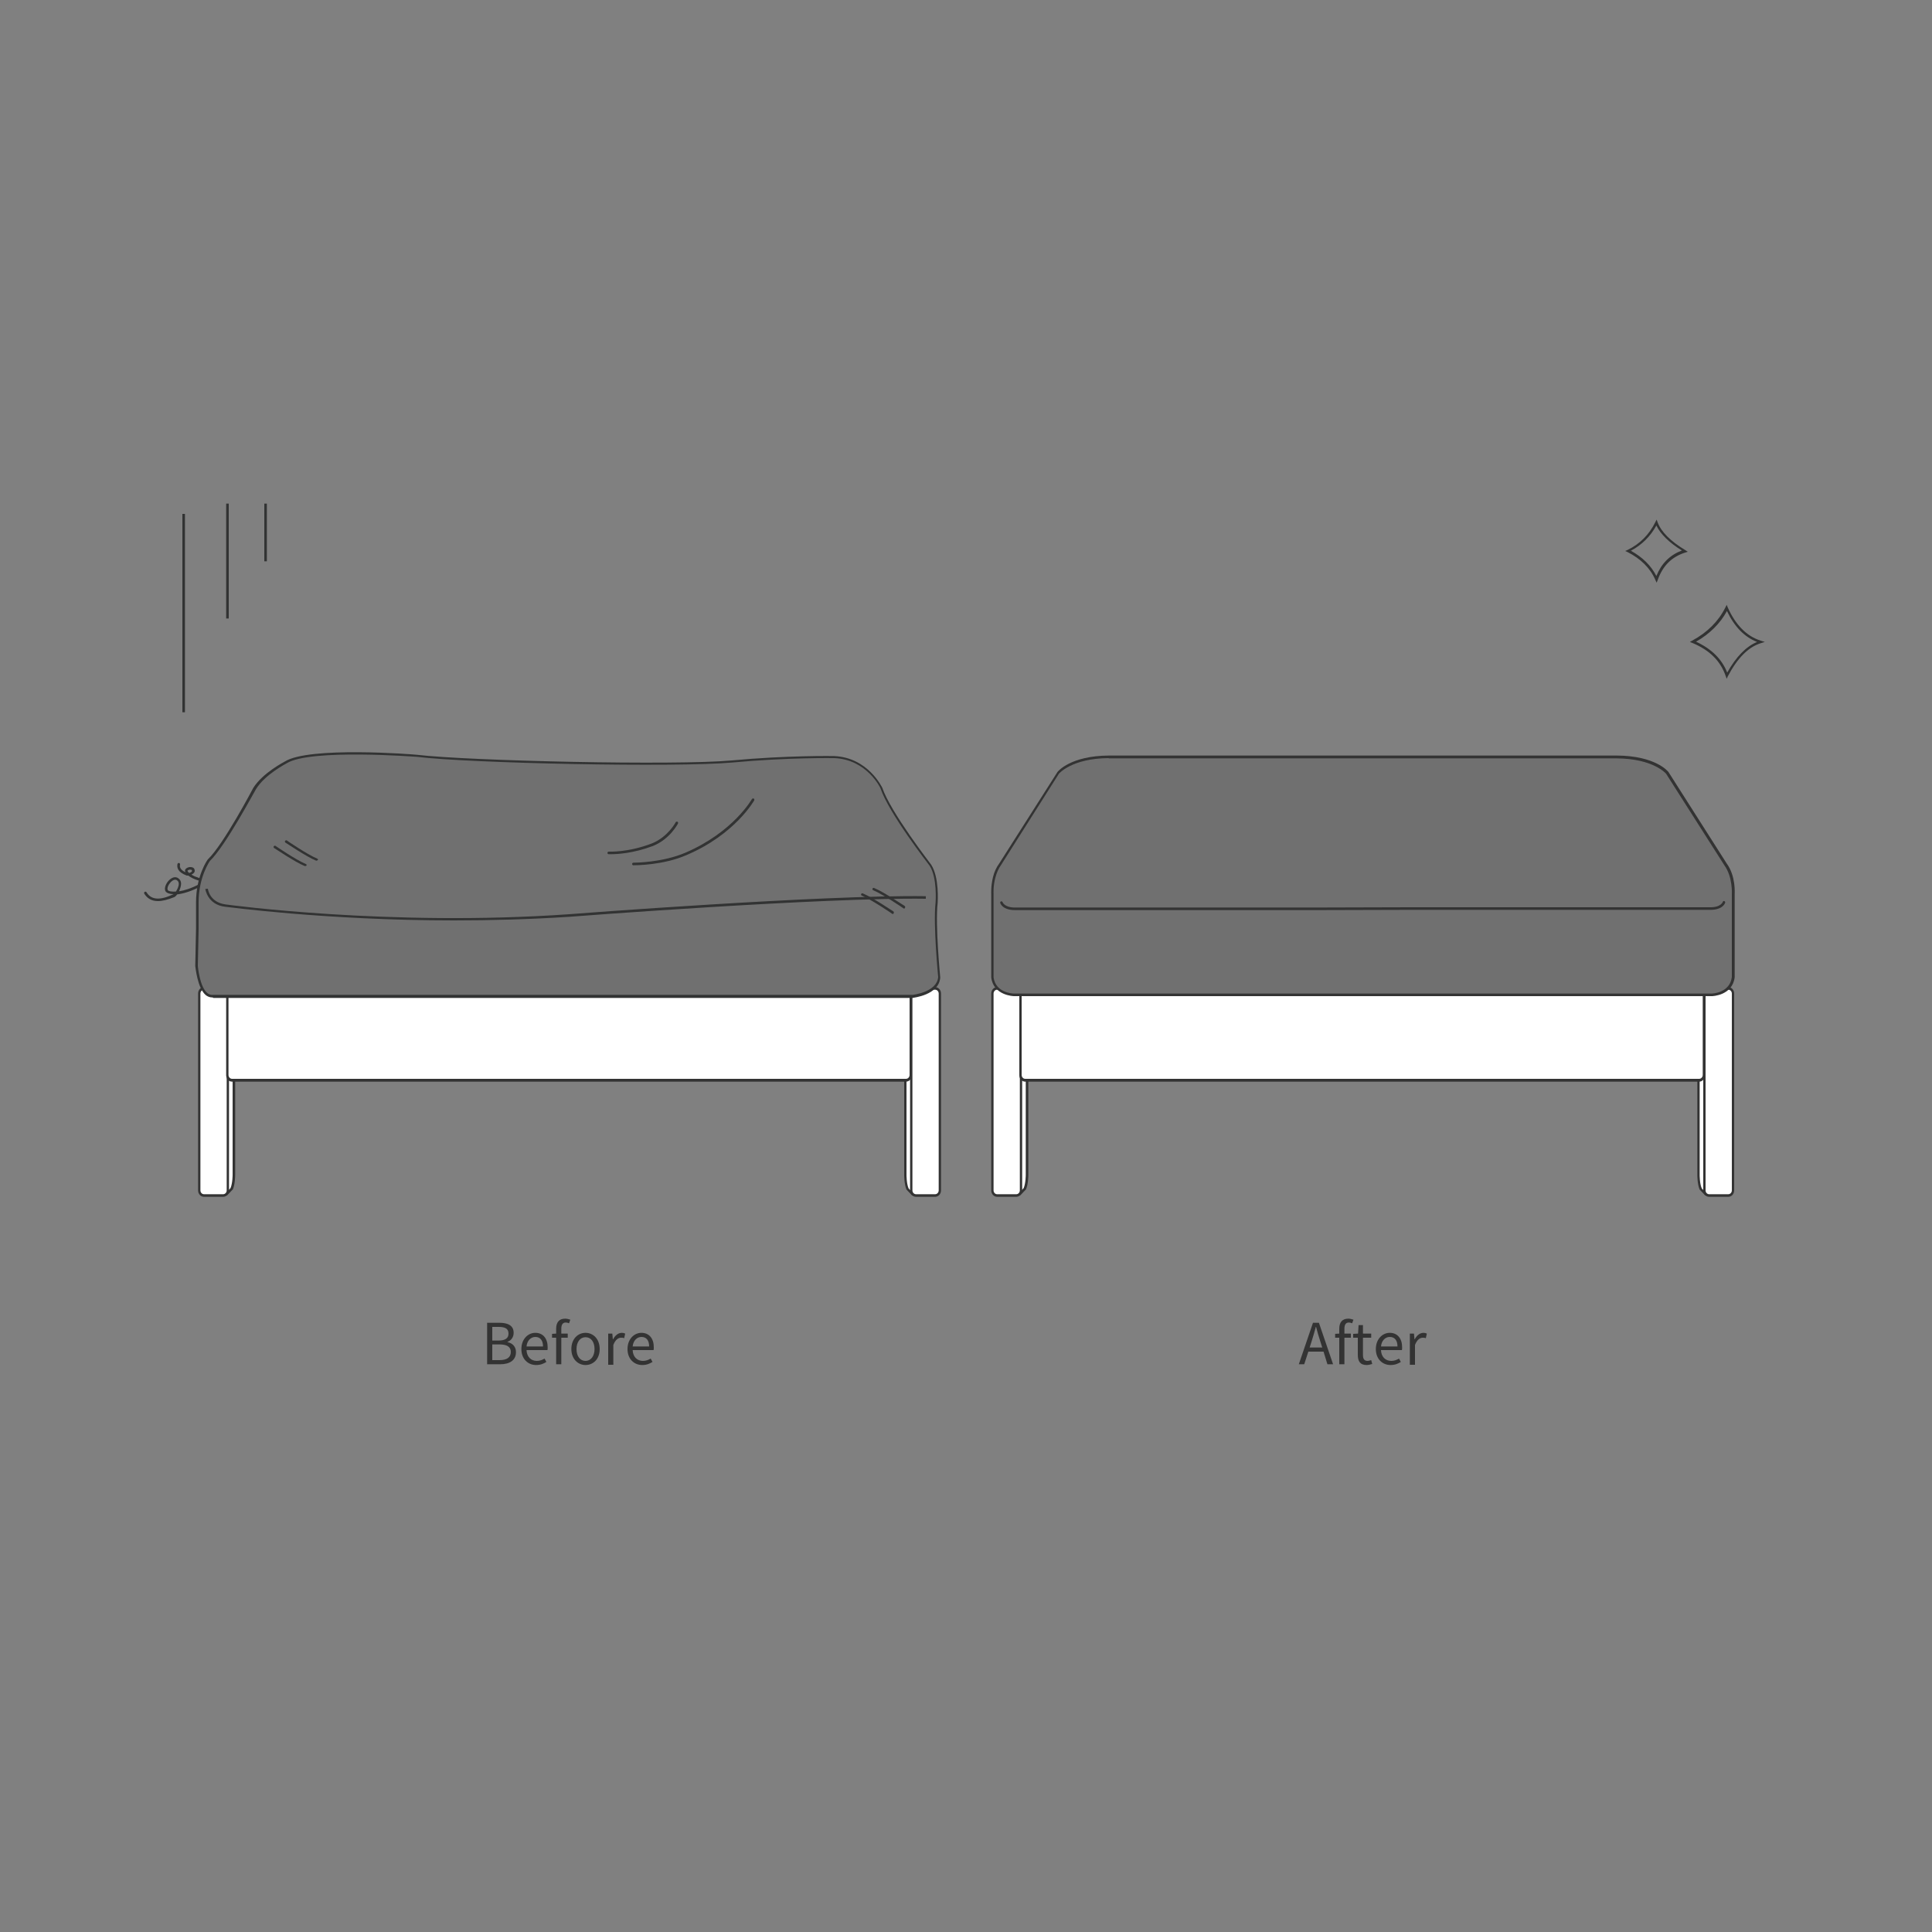 <?xml version="1.0" encoding="utf-8"?>
<!-- Generator: Adobe Illustrator 27.1.1, SVG Export Plug-In . SVG Version: 6.00 Build 0)  -->
<svg version="1.1" id="レイヤー_2" xmlns="http://www.w3.org/2000/svg" xmlns:xlink="http://www.w3.org/1999/xlink" x="0px"
	 y="0px" viewBox="0 0 750 750" style="enable-background:new 0 0 750 750;" xml:space="preserve">
<rect x="0" y="0" width="750" height="750" fill="#808080" stroke="none"/>
<style type="text/css">
	.st0{fill:#333333;}
	.st1{fill:#323333;}
	.st2{fill:#FFFFFF;}
	.st3{fill:#707070;}
	.st4{fill:none;}
</style>
<g>
	<g>
		<path class="st0" d="M189.1,513.5h4.8c3.3,0,5.5,1.1,5.5,3.9c0,1.6-0.9,3-2.4,3.5v0.1c1.9,0.4,3.3,1.7,3.3,3.9
			c0,3.2-2.5,4.7-6.1,4.7h-5.1V513.5z M193.5,520.4c2.8,0,3.9-1,3.9-2.7c0-1.9-1.3-2.6-3.8-2.6h-2.5v5.3H193.5z M193.9,528
			c2.8,0,4.4-1,4.4-3.2c0-2-1.6-2.9-4.4-2.9h-2.8v6.1H193.9z"/>
		<path class="st0" d="M202.4,523.7c0-3.9,2.6-6.3,5.4-6.3c3,0,4.8,2.2,4.8,5.6c0,0.4,0,0.9-0.1,1.1h-8.1c0.1,2.6,1.7,4.2,4,4.2
			c1.2,0,2.1-0.4,3-0.9l0.7,1.3c-1.1,0.7-2.3,1.2-4,1.2C205,529.9,202.4,527.6,202.4,523.7z M210.8,522.7c0-2.4-1.1-3.7-3-3.7
			c-1.7,0-3.2,1.4-3.4,3.7H210.8z"/>
		<path class="st0" d="M220.9,513.7c-0.4-0.2-0.9-0.3-1.3-0.3c-1.1,0-1.7,0.8-1.7,2.4v1.9h2.5v1.6h-2.5v10.3h-2v-10.3h-1.6v-1.5
			l1.6-0.1v-1.9c0-2.4,1.1-3.9,3.5-3.9c0.7,0,1.4,0.2,2,0.4L220.9,513.7z"/>
		<path class="st0" d="M221.8,523.7c0-4,2.6-6.3,5.5-6.3s5.5,2.3,5.5,6.3c0,4-2.6,6.2-5.5,6.2S221.8,527.6,221.8,523.7z
			 M230.8,523.7c0-2.8-1.4-4.6-3.5-4.6s-3.5,1.9-3.5,4.6c0,2.8,1.4,4.6,3.5,4.6S230.8,526.4,230.8,523.7z"/>
		<path class="st0" d="M236,517.7h1.7l0.2,2.2h0.1c0.8-1.5,2-2.5,3.4-2.5c0.5,0,0.9,0.1,1.3,0.3l-0.4,1.8c-0.4-0.2-0.7-0.2-1.2-0.2
			c-1,0-2.2,0.7-3,2.8v7.7h-2V517.7z"/>
		<path class="st0" d="M243.6,523.7c0-3.9,2.6-6.3,5.4-6.3c3,0,4.8,2.2,4.8,5.6c0,0.4,0,0.9-0.1,1.1h-8.1c0.1,2.6,1.7,4.2,4,4.2
			c1.2,0,2.1-0.4,3-0.9l0.7,1.3c-1.1,0.7-2.3,1.2-4,1.2C246.2,529.9,243.6,527.6,243.6,523.7z M252,522.7c0-2.4-1.1-3.7-3-3.7
			c-1.7,0-3.2,1.4-3.4,3.7H252z"/>
	</g>
</g>
<g>
	<g>
		<path class="st0" d="M513.8,524.7h-5.9l-1.6,4.9h-2.1l5.5-16.1h2.3l5.5,16.1h-2.2L513.8,524.7z M513.3,523.1l-0.8-2.5
			c-0.6-1.8-1.1-3.6-1.6-5.5h-0.1c-0.5,1.9-1,3.6-1.6,5.5l-0.8,2.5H513.3z"/>
		<path class="st0" d="M524.9,513.7c-0.4-0.2-0.9-0.3-1.3-0.3c-1.1,0-1.7,0.8-1.7,2.4v1.9h2.5v1.6h-2.5v10.3h-2v-10.3h-1.6v-1.5
			l1.6-0.1v-1.9c0-2.4,1.1-3.9,3.5-3.9c0.7,0,1.4,0.2,2,0.4L524.9,513.7z"/>
		<path class="st0" d="M527.1,525.9v-6.6h-1.8v-1.5l1.9-0.1l0.2-3.3h1.7v3.3h3.2v1.6h-3.2v6.7c0,1.5,0.5,2.3,1.8,2.3
			c0.4,0,1-0.2,1.4-0.3l0.4,1.5c-0.7,0.2-1.5,0.4-2.2,0.4C527.9,529.9,527.1,528.3,527.1,525.9z"/>
		<path class="st0" d="M534.1,523.7c0-3.9,2.6-6.3,5.4-6.3c3,0,4.8,2.2,4.8,5.6c0,0.4,0,0.9-0.1,1.1h-8.1c0.1,2.6,1.7,4.2,4,4.2
			c1.2,0,2.1-0.4,3-0.9l0.7,1.3c-1.1,0.7-2.3,1.2-4,1.2C536.7,529.9,534.1,527.6,534.1,523.7z M542.5,522.7c0-2.4-1.1-3.7-3-3.7
			c-1.7,0-3.2,1.4-3.4,3.7H542.5z"/>
		<path class="st0" d="M547.2,517.7h1.7l0.2,2.2h0.1c0.8-1.5,2-2.5,3.4-2.5c0.5,0,0.9,0.1,1.3,0.3l-0.4,1.8
			c-0.4-0.2-0.7-0.2-1.2-0.2c-1,0-2.2,0.7-3,2.8v7.7h-2V517.7z"/>
	</g>
</g>
<path class="st1" d="M643.1,226.2l-0.5-1.1c-2-4.6-5.7-8.2-10.8-10.8l-0.9-0.4l0.9-0.4c4.9-2.4,8.4-6,10.8-10.8l0.5-1l0.4,1.1
	c1.4,3.7,5,7.3,10.8,10.8l0.9,0.6l-1,0.3c-5.3,1.7-8.7,5.1-10.7,10.7L643.1,226.2z M633.1,213.8c4.5,2.5,7.8,5.7,9.9,9.8
	c2-4.9,5.2-8.1,9.9-9.9c-5-3.1-8.3-6.4-9.9-9.7C640.7,208.2,637.4,211.5,633.1,213.8z"/>
<path class="st1" d="M670.3,263.5l-0.4-1.1c-2-5.8-6.2-10-12.9-12.8l-1-0.4l0.9-0.5c5.9-3.2,10.2-7.5,12.9-12.9l0.5-1l0.4,1
	c3.1,6.9,7.4,11.2,12.8,12.9l1.6,0.5l-1.6,0.5c-4.8,1.5-9,5.7-12.8,12.9L670.3,263.5z M658.4,249.1c6,2.8,10,6.7,12.1,12
	c3.5-6.2,7.3-10.1,11.6-11.9c-4.9-1.9-8.8-5.9-11.7-12C667.8,242,663.7,246.1,658.4,249.1z"/>
<rect x="102.6" y="195.5" class="st1" width="1" height="22.4"/>
<rect x="87.8" y="195.5" class="st1" width="1" height="44.6"/>
<rect x="70.8" y="199.5" class="st1" width="1" height="77"/>
<g>
	<g>
		<g>
			<path class="st2" d="M659.3,384.7v71.4c0,0,0,3.4,0.9,5.4l2,2.1v-79.4L659.3,384.7z"/>
			<path class="st0" d="M662.2,464.1c-0.1,0-0.2,0-0.3-0.1l-2-2.1c0,0-0.1-0.1-0.1-0.1c-0.9-2.1-0.9-5.5-0.9-5.6v-71.4
				c0-0.2,0.2-0.5,0.4-0.5l2.9-0.5c0.1,0,0.3,0,0.4,0.1c0.1,0.1,0.2,0.2,0.2,0.4v79.4c0,0.2-0.1,0.4-0.3,0.5
				C662.3,464.1,662.2,464.1,662.2,464.1z M660.6,461.3l1.1,1.2v-77.7l-1.9,0.3v71C659.8,456.2,659.8,459.4,660.6,461.3z"/>
		</g>
		<g>
			<path class="st2" d="M670.7,464.1h-7.1c-1.1,0-2-0.9-2-2v-76.4c0-1.1,0.9-2,2-2h7.1c1.1,0,2,0.9,2,2v76.4
				C672.7,463.2,671.8,464.1,670.7,464.1z"/>
			<path class="st0" d="M670.9,464.6h-7.4c-1.3,0-2.3-1.1-2.3-2.5v-76.4c0-1.4,1-2.5,2.3-2.5h7.4c1.3,0,2.3,1.1,2.3,2.5v76.4
				C673.2,463.5,672.2,464.6,670.9,464.6z M663.5,384.2c-0.8,0-1.4,0.7-1.4,1.5v76.4c0,0.8,0.6,1.5,1.4,1.5h7.4
				c0.8,0,1.4-0.7,1.4-1.5v-76.4c0-0.8-0.6-1.5-1.4-1.5H663.5z"/>
		</g>
	</g>
	<g>
		<g>
			<path class="st2" d="M398.6,384.7v71.4c0,0,0,3.4-0.9,5.4l-2,2.1v-79.4L398.6,384.7z"/>
			<path class="st0" d="M395.8,464.1c-0.1,0-0.1,0-0.2,0c-0.2-0.1-0.3-0.3-0.3-0.5v-79.4c0-0.1,0.1-0.3,0.2-0.4
				c0.1-0.1,0.2-0.1,0.4-0.1l2.9,0.5c0.2,0,0.4,0.2,0.4,0.5v71.4c0,0.1,0,3.5-0.9,5.6c0,0.1-0.1,0.1-0.1,0.1l-2,2.1
				C396,464,395.9,464.1,395.8,464.1z M396.3,384.7v77.7l1.1-1.2c0.8-1.9,0.8-5.1,0.8-5.1v-71L396.3,384.7z"/>
		</g>
		<g>
			<path class="st2" d="M387.2,464.1h7.1c1.1,0,2-0.9,2-2v-76.4c0-1.1-0.9-2-2-2h-7.1c-1.1,0-2,0.9-2,2v76.4
				C385.2,463.2,386.1,464.1,387.2,464.1z"/>
			<path class="st0" d="M394.5,464.6h-7.4c-1.3,0-2.3-1.1-2.3-2.5v-76.4c0-1.4,1-2.5,2.3-2.5h7.4c1.3,0,2.3,1.1,2.3,2.5v76.4
				C396.8,463.5,395.8,464.6,394.5,464.6z M387.1,384.2c-0.8,0-1.4,0.7-1.4,1.5v76.4c0,0.8,0.6,1.5,1.4,1.5h7.4
				c0.8,0,1.4-0.7,1.4-1.5v-76.4c0-0.8-0.6-1.5-1.4-1.5H387.1z"/>
		</g>
	</g>
	<path class="st2" d="M398.1,419.4h261.3c1.1,0,2-0.9,2-2v-31.6c0-1.1-0.9-2-2-2H398.1c-1.1,0-2,0.9-2,2v31.6
		C396.1,418.5,397,419.4,398.1,419.4z"/>
	<path class="st0" d="M659.6,419.9H398c-1.3,0-2.3-1.1-2.3-2.5v-31.6c0-1.4,1-2.5,2.3-2.5h261.6c1.3,0,2.3,1.1,2.3,2.5v31.6
		C661.9,418.7,660.9,419.9,659.6,419.9z M398,384.2c-0.8,0-1.4,0.7-1.4,1.5v31.6c0,0.8,0.6,1.5,1.4,1.5h261.6c0.8,0,1.4-0.7,1.4-1.5
		v-31.6c0-0.8-0.6-1.5-1.4-1.5H398z"/>
	<path class="st3" d="M554.1,386.2h110.3c0,0,7.5-0.2,8.3-6.8V347c0,0,0.5-6.7-3-11.5L647.2,300c0,0-4.8-6.1-19.6-6.2h-71.8h-53.5
		h-71.8c-14.8,0.1-19.6,6.2-19.6,6.2l-22.6,35.5c-1.1,1.6-1.9,3.3-2.3,5c-0.9,3.5-0.7,6.5-0.7,6.5v32.3c0.9,6.7,8.3,6.8,8.3,6.8
		h110.3H554.1z"/>
	<path class="st0" d="M554.1,386.7H393.6c-0.1,0-7.9-0.2-8.8-7.2l0-32.4c0-0.1-0.2-3.1,0.7-6.7c0.5-2,1.3-3.7,2.4-5.2l22.6-35.5
		c0.2-0.3,5.1-6.3,20-6.4h197.2c14.9,0.1,19.8,6.1,20,6.4l22.6,35.5c3.6,4.9,3.1,11.6,3.1,11.9l0,32.3c-0.9,7.1-8.7,7.3-8.8,7.3
		H554.1z M430.4,294.3c-14.4,0.1-19.2,6-19.3,6l-22.5,35.5c-1,1.4-1.7,3-2.2,4.9c-0.9,3.3-0.7,6.3-0.7,6.3l0,32.4
		c0.8,6.1,7.6,6.3,7.9,6.3h270.8c0.3,0,7.1-0.2,7.9-6.4l0-32.2c0-0.1,0.4-6.6-2.9-11.2l-22.6-35.5c0,0-4.8-5.9-19.2-6H430.4z"/>
	<path class="st3" d="M669.2,350.2c0,0-0.7,2.5-5.5,2.4h-117l-35.4,0.1h-117c-4.8,0.1-5.5-2.4-5.5-2.4"/>
	<path class="st0" d="M394,353.3c-4.9,0-5.7-2.7-5.7-2.8c-0.1-0.3,0.1-0.5,0.3-0.6c0.2-0.1,0.5,0.1,0.6,0.3c0,0,0.7,2.2,5.1,2.1h117
		l35.4-0.1h117c4.4,0.1,5.1-2.1,5.1-2.1c0.1-0.3,0.3-0.4,0.6-0.3c0.2,0.1,0.4,0.4,0.3,0.6c0,0.1-0.8,2.9-6,2.8h-117l-35.4,0.1h-117
		C394.2,353.3,394.1,353.3,394,353.3z"/>
</g>
<g>
	<path class="st1" d="M61.3,349.8c-2.8,0-4.4-1.4-5.3-2.9c-0.1-0.2-0.1-0.5,0.2-0.7c0.2-0.1,0.5-0.1,0.7,0.2c1.8,3,5.3,3.2,10.5,0.7
		c0,0,0,0,0,0c-1.5,0-2.5-0.4-3-0.9c-0.8-1-0.2-2.7,0.7-3.9c1.2-1.5,2.6-2.1,3.7-1.6c1,0.5,1.5,1.3,1.5,2.4c0,0.9-0.4,2-0.8,2.9
		c2-0.3,4.7-1.1,7.9-2.8c0.2-0.1,0.5,0,0.7,0.2c0.1,0.2,0,0.5-0.2,0.7c-3.6,1.9-6.7,2.8-9.1,3.1c-0.4,0.5-0.7,0.8-1,1
		C65.1,349.3,63,349.8,61.3,349.8z M68,341.5c-0.7,0-1.5,0.6-2.1,1.4c-0.8,1-1.1,2.2-0.7,2.7c0.3,0.4,1.4,0.6,3.1,0.5
		c0.5-0.8,1.1-2,1.1-3c0-0.7-0.3-1.2-0.9-1.5C68.3,341.5,68.2,341.5,68,341.5z"/>
	<path class="st1" d="M77.1,341.8c0,0-0.1,0-0.1,0c-1.7-0.5-3-1.2-3.9-1.9c-0.3,0-0.5,0-0.6,0c-3.5-1.3-3.9-3.1-3.6-4.5
		c0.1-0.3,0.3-0.4,0.6-0.4c0.3,0.1,0.4,0.3,0.4,0.6c-0.3,1.2,0.4,2.2,2.1,3c-0.1-0.2-0.2-0.5-0.2-0.7c0.1-0.6,0.7-1.1,1.7-1.3
		c1-0.1,1.8,0.2,2,0.9c0.2,0.6,0.1,1.1-0.4,1.5c-0.2,0.2-0.5,0.4-0.8,0.5c0.7,0.5,1.7,0.9,2.9,1.3c0.3,0.1,0.4,0.4,0.3,0.6
		C77.5,341.7,77.3,341.8,77.1,341.8z M73.8,337.6c-0.1,0-0.2,0-0.2,0c-0.5,0.1-0.8,0.3-0.8,0.4c0,0.2,0.2,0.5,0.6,0.9
		c0.4-0.1,0.8-0.3,1-0.5c0.1-0.1,0.2-0.3,0.1-0.5C74.4,337.6,74.1,337.6,73.8,337.6z"/>
	<g>
		<g>
			<g>
				<path class="st2" d="M351.5,384.7v71.4c0,0,0,3.4,0.9,5.4l2,2.1v-79.4L351.5,384.7z"/>
				<path class="st0" d="M354.3,464.1c-0.1,0-0.2,0-0.3-0.1l-2-2.1c0,0-0.1-0.1-0.1-0.1c-0.9-2.1-0.9-5.5-0.9-5.6v-71.4
					c0-0.2,0.2-0.5,0.4-0.5l2.9-0.5c0.1,0,0.3,0,0.4,0.1c0.1,0.1,0.2,0.2,0.2,0.4v79.4c0,0.2-0.1,0.4-0.3,0.5
					C354.4,464.1,354.4,464.1,354.3,464.1z M352.7,461.3l1.1,1.2v-77.7l-1.9,0.3v71C351.9,456.2,351.9,459.4,352.7,461.3z"/>
			</g>
			<g>
				<path class="st2" d="M362.8,464.1h-7.1c-1.1,0-2-0.9-2-2v-76.4c0-1.1,0.9-2,2-2h7.1c1.1,0,2,0.9,2,2v76.4
					C364.8,463.2,363.9,464.1,362.8,464.1z"/>
				<path class="st0" d="M363,464.6h-7.4c-1.3,0-2.3-1.1-2.3-2.5v-76.4c0-1.4,1-2.5,2.3-2.5h7.4c1.3,0,2.3,1.1,2.3,2.5v76.4
					C365.3,463.5,364.3,464.6,363,464.6z M355.6,384.2c-0.8,0-1.4,0.7-1.4,1.5v76.4c0,0.8,0.6,1.5,1.4,1.5h7.4
					c0.8,0,1.4-0.7,1.4-1.5v-76.4c0-0.8-0.6-1.5-1.4-1.5H355.6z"/>
			</g>
		</g>
		<g>
			<g>
				<path class="st2" d="M90.8,384.7v71.4c0,0,0,3.4-0.9,5.4l-2,2.1v-79.4L90.8,384.7z"/>
				<path class="st0" d="M87.9,464.1c-0.1,0-0.1,0-0.2,0c-0.2-0.1-0.3-0.3-0.3-0.5v-79.4c0-0.1,0.1-0.3,0.2-0.4
					c0.1-0.1,0.2-0.1,0.4-0.1l2.9,0.5c0.2,0,0.4,0.2,0.4,0.5v71.4c0,0.1,0,3.5-0.9,5.6c0,0.1-0.1,0.1-0.1,0.1l-2,2.1
					C88.1,464,88,464.1,87.9,464.1z M88.4,384.7v77.7l1.1-1.2c0.8-1.9,0.8-5.1,0.8-5.1v-71L88.4,384.7z"/>
			</g>
			<g>
				<path class="st2" d="M79.4,464.1h7.1c1.1,0,2-0.9,2-2v-76.4c0-1.1-0.9-2-2-2h-7.1c-1.1,0-2,0.9-2,2v76.4
					C77.4,463.2,78.3,464.1,79.4,464.1z"/>
				<path class="st0" d="M86.6,464.6h-7.4c-1.3,0-2.3-1.1-2.3-2.5v-76.4c0-1.4,1-2.5,2.3-2.5h7.4c1.3,0,2.3,1.1,2.3,2.5v76.4
					C88.9,463.5,87.9,464.6,86.6,464.6z M79.2,384.2c-0.8,0-1.4,0.7-1.4,1.5v76.4c0,0.8,0.6,1.5,1.4,1.5h7.4c0.8,0,1.4-0.7,1.4-1.5
					v-76.4c0-0.8-0.6-1.5-1.4-1.5H79.2z"/>
			</g>
		</g>
		<g>
			<path class="st2" d="M90.2,419.4h261.3c1.1,0,2-0.9,2-2v-31.6c0-1.1-0.9-2-2-2H90.2c-1.1,0-2,0.9-2,2v31.6
				C88.2,418.5,89.1,419.4,90.2,419.4z"/>
			<path class="st0" d="M351.7,419.9H90.1c-1.3,0-2.3-1.1-2.3-2.5v-31.6c0-1.4,1-2.5,2.3-2.5h261.6c1.3,0,2.3,1.1,2.3,2.5v31.6
				C354,418.7,353,419.9,351.7,419.9z M90.1,384.2c-0.8,0-1.4,0.7-1.4,1.5v31.6c0,0.8,0.6,1.5,1.4,1.5h261.6c0.8,0,1.4-0.7,1.4-1.5
				v-31.6c0-0.8-0.6-1.5-1.4-1.5H90.1z"/>
		</g>
	</g>
	<g>
		<path class="st3" d="M76.7,360.5l-0.3,14.5c0,0,1,12.7,6.6,11.7h271.4c0,0,9.9-0.9,10.3-7.3c0,0-2-20.3-1-29.1
			c0,0,0.7-9.5-2.4-14.4c0,0-15.8-20.3-19.1-30c0,0-5.2-11.5-18.4-12c0,0-17.8-0.3-39.5,1.7c-21.8,2-101.4,0.3-122.4-2.2
			c0,0-41.6-3.3-51,2.6c0,0-8.4,4.3-12.1,10.1c0,0-11.6,21.9-17.7,27.8c0,0-4.5,6.2-4.5,16.4L76.7,360.5z"/>
		<path class="st1" d="M82.3,387.2c-0.8,0-1.6-0.3-2.3-0.8c-3.4-2.7-4.1-11-4.2-11.4l0.3-14.5l0-10.2c0-10.3,4.4-16.5,4.6-16.7
			c6.1-5.8,17.5-27.5,17.6-27.7c3.7-5.9,12-10.1,12.3-10.3c9.4-5.9,49.5-2.8,51.2-2.6c20.2,2.4,100.4,4.2,122.3,2.2
			c21.5-2,39.4-1.7,39.6-1.7c13.3,0.5,18.7,12.2,18.8,12.3c3.2,9.5,18.9,29.7,19,29.9c3.2,5,2.5,14.4,2.5,14.8c-1,8.6,1,28.8,1,29
			c-0.5,6.8-10.4,7.8-10.8,7.9l-271.4,0C82.7,387.2,82.5,387.2,82.3,387.2z M81.5,334.2c0,0-4.4,6.1-4.4,16.1l0,10.3l0,0L76.8,375
			c0,0,0.7,8.3,3.8,10.6c0.7,0.5,1.4,0.7,2.2,0.6l271.5,0c0,0,9.4-1,9.9-6.9c0-0.1-2-20.4-1-29.1c0-0.1,0.7-9.4-2.3-14.1
			c-0.6-0.8-15.9-20.5-19.1-30.1c0-0.1-5.3-11.2-17.9-11.7c-0.2,0-18-0.3-39.5,1.7c-22,2-102.3,0.3-122.5-2.2
			c-0.4,0-41.5-3.2-50.6,2.5c-0.1,0.1-8.4,4.3-11.9,10C98.8,307.2,87.6,328.3,81.5,334.2L81.5,334.2z"/>
	</g>
	<path class="st1" d="M176.2,357.3c-49.9,0-88.3-5.3-88.8-5.3c-6.9-0.8-7.7-6.9-7.7-6.9l1-0.1c0,0.2,0.7,5.3,6.9,6.1
		c0.6,0.1,63.7,8.7,133.3,3.8c1-0.1,98.9-7.6,138.5-7l0,1c-39.4-0.6-137.4,6.9-138.4,7C205.5,356.9,190.4,357.3,176.2,357.3z"/>
	<path class="st1" d="M245.9,335.9C245.9,335.9,245.9,335.9,245.9,335.9c-0.3,0-0.5-0.2-0.5-0.5c0-0.3,0.2-0.5,0.5-0.5c0,0,0,0,0,0
		c0.8,0,11.4-0.1,20.2-3.9c18.6-8,25.7-20.7,25.8-20.8c0.1-0.2,0.4-0.3,0.7-0.2c0.2,0.1,0.3,0.4,0.2,0.7
		c-0.1,0.1-7.3,13.1-26.2,21.2C257.5,335.9,246.7,335.9,245.9,335.9z"/>
	<path class="st1" d="M237.2,331.6c-0.5,0-0.8,0-0.9,0c-0.3,0-0.5-0.3-0.5-0.5c0-0.3,0.3-0.5,0.5-0.5c0.1,0,7.5,0.4,16.8-3.2
		c6.2-2.5,9.2-8.2,9.2-8.2c0.1-0.2,0.4-0.3,0.7-0.2c0.2,0.1,0.3,0.4,0.2,0.7c-0.1,0.2-3.2,6.1-9.7,8.7
		C245.8,331.3,239.5,331.6,237.2,331.6z"/>
	<path class="st1" d="M346.6,354.8c-0.1,0-0.2,0-0.3-0.1c-0.1-0.1-7.9-5.4-11.7-7c-0.3-0.1-0.4-0.4-0.3-0.6c0.1-0.3,0.4-0.4,0.6-0.3
		c3.9,1.6,11.5,6.8,11.9,7c0.2,0.2,0.3,0.5,0.1,0.7C346.9,354.7,346.8,354.8,346.6,354.8z"/>
	<path class="st1" d="M351,352.7c-0.1,0-0.2,0-0.3-0.1c-0.1-0.1-7.9-5.4-11.7-7c-0.3-0.1-0.4-0.4-0.3-0.6c0.1-0.3,0.4-0.4,0.6-0.3
		c3.9,1.6,11.5,6.8,11.9,7c0.2,0.2,0.3,0.5,0.1,0.7C351.3,352.6,351.1,352.7,351,352.7z"/>
	<path class="st1" d="M122.9,334.1c-0.1,0-0.1,0-0.2,0c-3.9-1.6-11.5-6.8-11.9-7c-0.2-0.2-0.3-0.5-0.1-0.7c0.2-0.2,0.5-0.3,0.7-0.1
		c0.1,0.1,7.9,5.4,11.7,7c0.3,0.1,0.4,0.4,0.3,0.6C123.2,333.9,123.1,334.1,122.9,334.1z"/>
	<path class="st1" d="M118.5,336.2c-0.1,0-0.1,0-0.2,0c-3.9-1.6-11.5-6.8-11.9-7c-0.2-0.2-0.3-0.5-0.1-0.7c0.2-0.2,0.5-0.3,0.7-0.1
		c0.1,0.1,7.9,5.4,11.7,7c0.3,0.1,0.4,0.4,0.3,0.6C118.9,336.1,118.7,336.2,118.5,336.2z"/>
</g>
<rect class="st4" width="750" height="750"/>
</svg>
